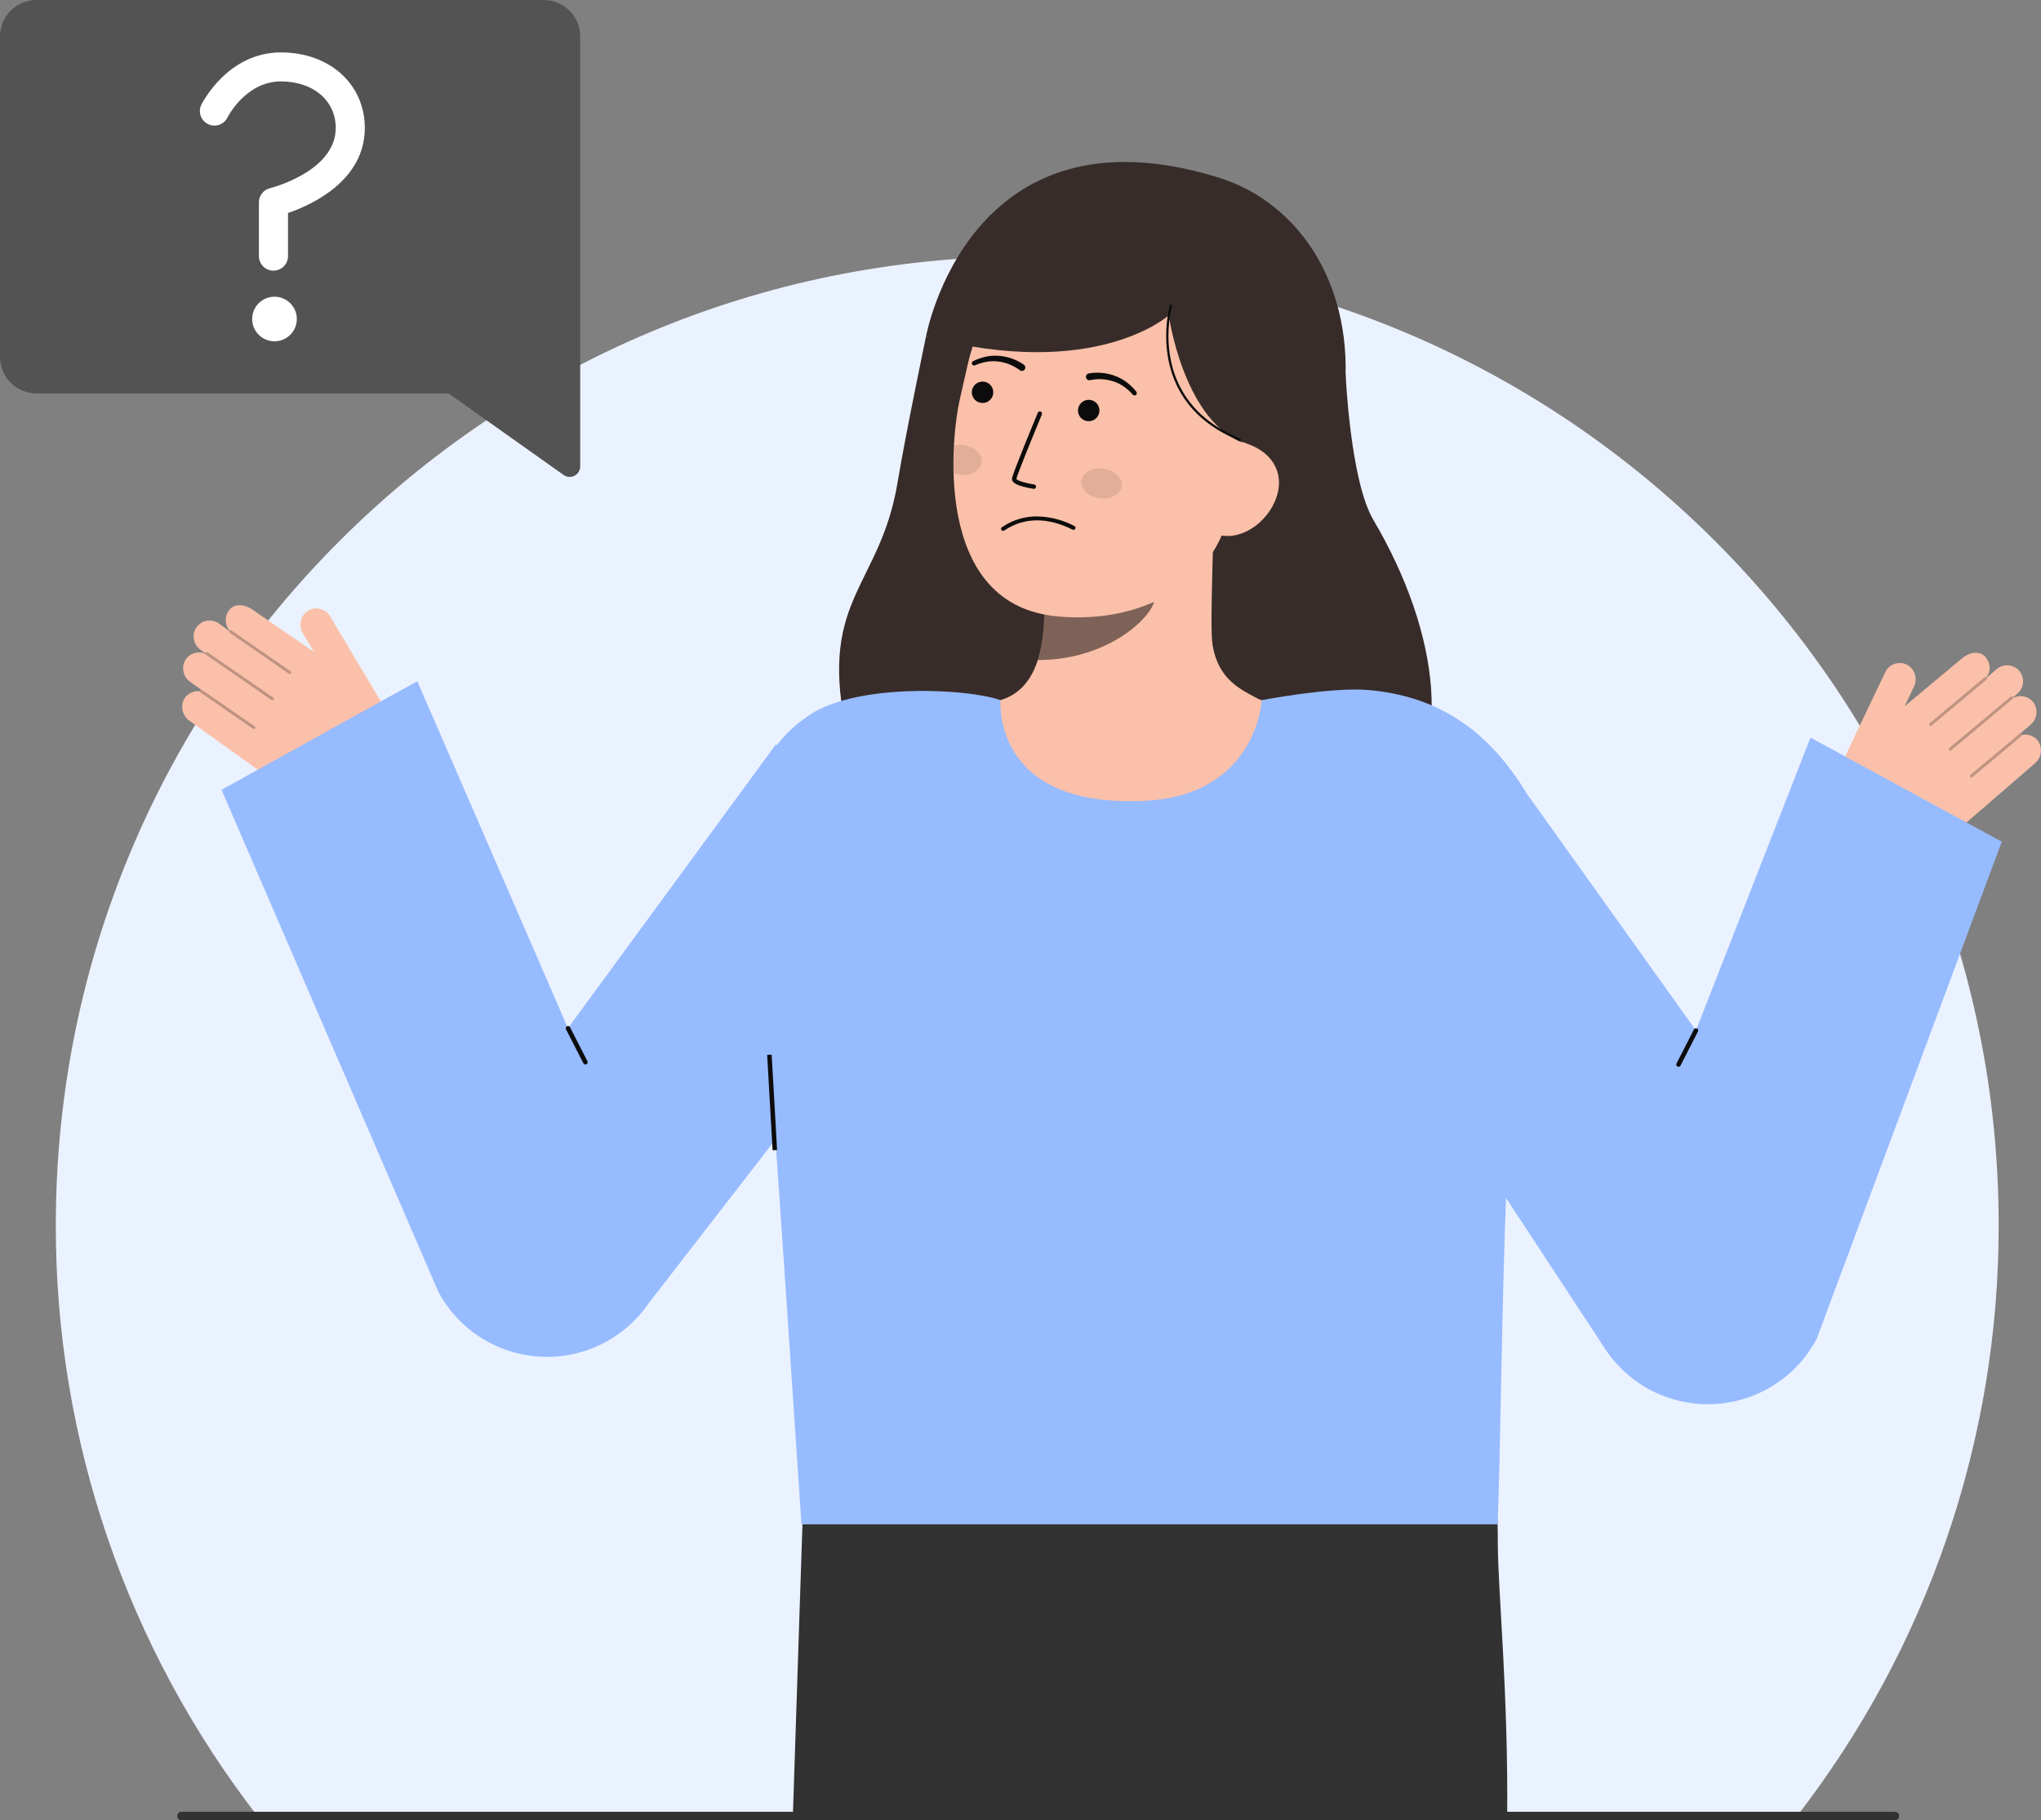 <svg width="434" height="387" viewBox="0 0 434 387" fill="none" xmlns="http://www.w3.org/2000/svg">
<rect x="0" y="0" width="434" height="387" fill="#808080" stroke="none"/>
<g clip-path="url(#clip0_360_2722)">
<path d="M424.994 260.474C425.065 306.031 409.918 350.316 381.942 386.336H54.925C26.95 350.316 11.802 306.031 11.873 260.474C11.873 146.726 104.357 54.521 218.438 54.521C332.519 54.521 424.994 146.729 424.994 260.474Z" fill="white"/>
<path opacity="0.1" d="M424.994 260.474C425.065 306.031 409.918 350.316 381.942 386.336H54.925C26.95 350.316 11.802 306.031 11.873 260.474C11.873 146.726 104.357 54.521 218.438 54.521C332.519 54.521 424.994 146.729 424.994 260.474Z" fill="#367CFF"/>
<path d="M320.485 387H233.602L228.389 317.86L317.373 320.984C317.373 320.984 318.449 312.923 318.503 328.204C318.539 338.804 320.759 359.82 320.485 387Z" fill="#323232"/>
<path d="M265.195 313.888C265.115 315.534 265.025 317.189 264.917 318.835C263.533 341.769 260.352 364.561 255.403 387H168.566C169.697 351.894 170.639 324.087 170.639 324.087L228.389 317.86L231.852 317.482L265.195 313.888Z" fill="#323232"/>
<path d="M286.139 79.596C286.139 79.596 287.124 102.21 292.024 110.521C306.14 134.445 309.77 161.074 294.759 174.593C279.748 188.112 186.059 186.131 179.706 154.086C174.358 127.107 187.248 124.518 190.885 102.45C192.53 92.464 196.904 71.546 196.904 71.546" fill="#372C29"/>
<path d="M205.976 150.564C206.137 150.543 207.932 180.241 242.533 177.652C266.487 175.862 275.028 150.522 275.577 150.522C272.994 149.975 268.645 149.179 267.498 148.568C263.726 146.547 259.059 144.445 257.843 137.142C257.143 132.932 258.331 111.396 257.965 107.137L221.196 115.32C221.71 124.316 225.306 145.168 212.703 148.861C210.606 149.469 208.347 150.029 205.976 150.564Z" fill="#FBC0A9"/>
<path opacity="0.52" d="M220.681 140.337C221.257 138.486 221.628 136.578 221.787 134.647C222.191 130.24 222.111 125.802 221.547 121.413C229.02 120.407 236.061 117.331 241.868 112.535C242.55 115.049 246.306 126.034 245.266 128.424C243.301 132.94 234.067 140.337 220.681 140.337Z" fill="#0C0C0C"/>
<path d="M223.975 130.952C238.435 132.689 257.322 127.341 261.655 108.187L265.566 90.905C269.899 71.752 263.323 53.955 245.236 49.885C227.15 45.816 210.117 58.303 205.783 77.459L204.052 85.109C202.39 92.458 198.175 127.857 223.975 130.952Z" fill="#FBC0A9"/>
<path d="M220.516 109.793C223.292 109.845 226.017 110.546 228.472 111.841C228.571 111.895 228.645 111.985 228.679 112.092C228.713 112.2 228.703 112.316 228.652 112.416C228.602 112.517 228.513 112.593 228.407 112.63C228.3 112.667 228.183 112.66 228.081 112.613C222.787 109.951 217.823 109.973 213.726 112.678C213.643 112.736 213.558 112.789 213.469 112.837C213.367 112.88 213.253 112.882 213.149 112.843C213.045 112.804 212.96 112.727 212.912 112.628C212.863 112.529 212.855 112.414 212.888 112.309C212.921 112.204 212.994 112.115 213.091 112.061C213.123 112.043 213.177 112.007 213.251 111.958C215.403 110.531 217.932 109.778 220.516 109.793Z" fill="#0C0C0C"/>
<path d="M219.81 103.929H219.774C219.03 103.816 218.294 103.663 217.568 103.469C216.482 103.172 215.056 102.664 215.196 101.693C215.357 100.586 220.132 89.077 220.676 87.769C220.699 87.711 220.732 87.657 220.776 87.612C220.819 87.567 220.871 87.532 220.929 87.507C220.986 87.483 221.048 87.47 221.111 87.469C221.173 87.469 221.235 87.481 221.293 87.505C221.351 87.529 221.403 87.564 221.447 87.609C221.491 87.653 221.525 87.706 221.548 87.764C221.572 87.822 221.583 87.884 221.581 87.946C221.58 88.008 221.566 88.07 221.541 88.127C219.503 93.027 216.23 101.081 216.123 101.827C216.258 102.164 218.063 102.739 219.911 103.005C220.03 103.023 220.138 103.086 220.212 103.181C220.285 103.276 220.319 103.396 220.307 103.516C220.294 103.635 220.236 103.745 220.144 103.823C220.052 103.901 219.934 103.94 219.813 103.933L219.81 103.929Z" fill="#0C0C0C"/>
<path d="M279.919 97.475L263.705 93.924C251.519 88.507 248.527 67.041 248.527 67.041C248.527 67.041 233.003 81.11 196.908 71.546C196.908 71.546 205.973 21.207 259.212 37.786C276.379 43.132 288.209 60.978 285.845 84.202C284.185 100.473 279.919 97.475 279.919 97.475Z" fill="#372C29"/>
<path d="M259.211 113.768C264.708 115.005 270.49 110.142 271.73 104.664C272.97 99.186 269.198 95.158 263.699 93.922L260.036 96.957L254.485 112.711L259.211 113.768Z" fill="#FBC0A9"/>
<path d="M217.72 77.538C216.142 76.443 214.298 75.79 212.38 75.649C211.437 75.574 210.487 75.641 209.563 75.848C208.649 76.049 207.763 76.363 206.928 76.785C206.813 76.839 206.724 76.936 206.679 77.055C206.635 77.174 206.639 77.305 206.69 77.421C206.741 77.537 206.836 77.629 206.954 77.677C207.072 77.724 207.204 77.724 207.322 77.676L207.356 77.662C208.128 77.317 208.939 77.07 209.772 76.926C210.595 76.78 211.436 76.759 212.265 76.863C213.911 77.058 215.476 77.684 216.801 78.676L216.844 78.71C216.997 78.83 217.192 78.883 217.385 78.859C217.579 78.835 217.754 78.736 217.874 78.583C217.994 78.43 218.048 78.235 218.023 78.043C217.999 77.85 217.9 77.675 217.746 77.555L217.72 77.538Z" fill="#0C0C0C"/>
<path d="M231.886 80.812C233.509 80.475 235.192 80.572 236.765 81.093C237.56 81.35 238.312 81.726 238.995 82.207C239.687 82.69 240.316 83.258 240.867 83.897L240.892 83.924C240.978 84.017 241.097 84.073 241.224 84.079C241.351 84.086 241.475 84.044 241.571 83.961C241.667 83.878 241.727 83.761 241.737 83.635C241.748 83.508 241.709 83.383 241.629 83.285C241.052 82.55 240.385 81.89 239.643 81.321C238.895 80.742 238.065 80.279 237.179 79.947C235.384 79.261 233.436 79.069 231.541 79.391C231.444 79.405 231.351 79.439 231.267 79.49C231.184 79.541 231.111 79.608 231.054 79.688C230.996 79.767 230.956 79.858 230.934 79.953C230.912 80.048 230.91 80.147 230.927 80.243C230.945 80.34 230.981 80.432 231.035 80.514C231.088 80.596 231.158 80.666 231.239 80.721C231.32 80.776 231.412 80.814 231.508 80.833C231.604 80.852 231.703 80.851 231.799 80.831L231.83 80.825L231.886 80.812Z" fill="#0C0C0C"/>
<path d="M263.673 93.716L263.851 93.271C243.431 85.151 249.195 65.093 249.255 64.891L248.796 64.753C248.736 64.959 242.84 85.431 263.673 93.716Z" fill="#0C0C0C"/>
<path d="M208.931 85.682C210.192 85.682 211.215 84.663 211.215 83.405C211.215 82.148 210.192 81.128 208.931 81.128C207.67 81.128 206.647 82.148 206.647 83.405C206.647 84.663 207.67 85.682 208.931 85.682Z" fill="#0C0C0C"/>
<path d="M231.503 89.556C232.764 89.556 233.787 88.537 233.787 87.279C233.787 86.022 232.764 85.002 231.503 85.002C230.242 85.002 229.22 86.022 229.22 87.279C229.22 88.537 230.242 89.556 231.503 89.556Z" fill="#0C0C0C"/>
<path opacity="0.1" d="M238.533 103.412C238.782 101.673 237.056 99.987 234.678 99.648C232.299 99.309 230.169 100.445 229.92 102.184C229.67 103.924 231.396 105.609 233.774 105.948C236.153 106.287 238.283 105.152 238.533 103.412Z" fill="#0C0C0C"/>
<path opacity="0.1" d="M208.736 98.389C208.483 100.127 206.353 101.26 203.974 100.924C203.563 100.865 203.159 100.764 202.769 100.622C202.706 98.543 202.747 96.543 202.851 94.697C203.517 94.547 204.206 94.523 204.881 94.625C207.259 94.958 208.984 96.646 208.736 98.389Z" fill="#0C0C0C"/>
<path d="M39.041 148.821C39.36 148.192 39.866 147.678 40.49 147.348C41.115 147.019 41.826 146.891 42.526 146.982C42.52 146.94 42.525 146.897 42.539 146.857C42.553 146.817 42.577 146.781 42.608 146.752C42.64 146.723 42.678 146.703 42.719 146.692C42.76 146.681 42.803 146.68 42.845 146.69L40.482 145.001C39.775 144.518 39.267 143.797 39.052 142.97C38.837 142.143 38.929 141.267 39.312 140.503C39.714 139.76 40.379 139.193 41.177 138.912C41.975 138.63 42.849 138.654 43.63 138.979C43.624 138.946 43.647 138.914 43.652 138.88L42.681 138.186C42.017 137.728 41.532 137.056 41.307 136.283C41.083 135.51 41.133 134.683 41.45 133.943C41.658 133.482 41.966 133.074 42.352 132.747C42.737 132.42 43.191 132.182 43.68 132.051C44.169 131.92 44.681 131.899 45.179 131.989C45.677 132.079 46.149 132.278 46.561 132.572L48.801 134.174C48.808 134.16 48.801 134.145 48.81 134.132C48.819 134.119 48.844 134.116 48.857 134.102C48.342 133.525 48.038 132.791 47.997 132.02C47.956 131.249 48.179 130.487 48.629 129.859C49.69 128.162 52.128 128.509 53.578 129.544L66.765 138.627L64.408 134.67C63.934 133.909 63.768 132.997 63.943 132.118C64.117 131.239 64.62 130.459 65.348 129.935C65.734 129.678 66.169 129.501 66.625 129.417C67.082 129.332 67.551 129.341 68.004 129.443C68.457 129.545 68.884 129.739 69.259 130.011C69.635 130.283 69.951 130.629 70.188 131.027L83.06 152.632C84.57 155.167 85.029 158.188 84.34 161.055C83.651 163.922 81.868 166.408 79.37 167.985C76.473 169.814 73.094 170.739 69.667 170.641C66.239 170.543 62.919 169.426 60.132 167.435L40.216 153.202C39.553 152.711 39.077 152.011 38.863 151.215C38.65 150.42 38.713 149.576 39.041 148.821Z" fill="#FBC0A9"/>
<g opacity="0.25">
<path d="M61.855 143.155C61.807 143.222 61.734 143.267 61.653 143.281C61.572 143.295 61.488 143.277 61.42 143.23L48.889 134.572C48.854 134.549 48.823 134.519 48.8 134.484C48.776 134.449 48.759 134.41 48.751 134.368C48.743 134.327 48.743 134.284 48.752 134.243C48.76 134.202 48.777 134.162 48.801 134.128C48.826 134.093 48.856 134.064 48.892 134.041C48.928 134.018 48.968 134.003 49.01 133.996C49.051 133.99 49.094 133.991 49.135 134.001C49.176 134.011 49.215 134.029 49.249 134.054L61.78 142.708C61.849 142.756 61.895 142.829 61.91 142.911C61.925 142.993 61.907 143.077 61.86 143.146L61.855 143.155Z" fill="#0C0C0C"/>
</g>
<g opacity="0.25">
<path d="M58.18 148.768C58.132 148.835 58.059 148.88 57.978 148.894C57.896 148.908 57.813 148.89 57.745 148.844L43.761 139.183C43.692 139.136 43.645 139.063 43.63 138.981C43.615 138.899 43.633 138.814 43.681 138.746C43.73 138.679 43.803 138.634 43.885 138.619C43.966 138.605 44.05 138.622 44.12 138.666L58.105 148.325C58.173 148.372 58.22 148.445 58.235 148.527C58.25 148.609 58.232 148.693 58.184 148.762L58.18 148.768Z" fill="#0C0C0C"/>
</g>
<g opacity="0.25">
<path d="M54.234 154.873C54.186 154.939 54.114 154.985 54.032 154.999C53.951 155.013 53.868 154.995 53.8 154.948L42.644 147.243C42.58 147.194 42.537 147.121 42.524 147.042C42.512 146.962 42.531 146.88 42.577 146.813C42.623 146.747 42.693 146.701 42.772 146.684C42.852 146.668 42.934 146.683 43.003 146.725L54.159 154.431C54.228 154.478 54.275 154.551 54.29 154.633C54.305 154.716 54.286 154.8 54.239 154.869L54.234 154.873Z" fill="#0C0C0C"/>
</g>
<path d="M88.734 144.836L120.769 218.601L164.97 158.282L203.277 192.711L137.863 277.181L137.434 277.785C134.816 281.361 131.328 284.213 127.298 286.073C123.269 287.932 118.831 288.739 114.403 288.415C109.975 288.092 105.702 286.65 101.987 284.225C98.272 281.801 95.238 278.473 93.169 274.555L47.105 167.925L88.734 144.836Z" fill="#97BBFF"/>
<path d="M124.478 226.319C124.56 226.319 124.641 226.298 124.713 226.258C124.784 226.218 124.845 226.161 124.888 226.091C124.93 226.021 124.955 225.941 124.958 225.859C124.961 225.777 124.943 225.696 124.905 225.623L121.199 218.384C121.139 218.274 121.039 218.193 120.92 218.156C120.8 218.119 120.671 218.13 120.56 218.187C120.449 218.244 120.364 218.341 120.324 218.459C120.283 218.577 120.291 218.706 120.344 218.819L124.05 226.059C124.09 226.137 124.151 226.203 124.227 226.249C124.302 226.295 124.389 226.32 124.478 226.319Z" fill="#0C0C0C"/>
<path d="M162.985 215.945C164.075 228.712 169.377 308.36 170.424 324.085H318.428C319.244 309.902 319.318 247.885 322.412 220.151C325.367 193.686 331.158 180.436 326.912 172.612C319.972 159.824 310.006 148.292 290.898 146.7C282.958 146.038 268.306 148.862 268.306 148.862C268.306 148.862 267.299 169.142 243.324 170.27C210.686 171.806 212.855 148.914 212.703 148.859C205.975 146.406 182.557 145.158 172.245 151.949C152.569 164.903 160.672 188.891 162.985 215.945Z" fill="#97BBFF"/>
<path d="M164.087 224.231L163.129 224.286L164.283 244.559L165.241 244.505L164.087 224.231Z" fill="#0C0C0C"/>
<path d="M433.54 157.772C433.165 157.176 432.614 156.71 431.963 156.44C431.311 156.169 430.592 156.107 429.903 156.261C429.905 156.219 429.897 156.176 429.879 156.138C429.861 156.099 429.834 156.066 429.8 156.04C429.766 156.014 429.727 155.997 429.685 155.99C429.643 155.983 429.6 155.986 429.559 156L431.756 154.101C432.416 153.555 432.855 152.79 432.993 151.947C433.13 151.104 432.957 150.24 432.506 149.514C432.036 148.812 431.322 148.309 430.501 148.102C429.681 147.895 428.812 147.999 428.064 148.394C428.064 148.36 428.042 148.331 428.034 148.297L428.936 147.517C429.556 147 429.977 146.286 430.129 145.496C430.28 144.705 430.154 143.887 429.77 143.178C429.52 142.739 429.175 142.361 428.761 142.071C428.347 141.781 427.873 141.586 427.374 141.5C426.876 141.414 426.364 141.44 425.876 141.576C425.388 141.711 424.937 141.953 424.554 142.283L422.471 144.083C422.463 144.071 422.471 144.055 422.458 144.043C422.446 144.032 422.424 144.03 422.41 144.018C422.869 143.396 423.102 142.637 423.072 141.865C423.041 141.094 422.749 140.355 422.242 139.771C421.03 138.179 418.632 138.749 417.286 139.912L404.992 150.168L406.974 146.013C407.377 145.211 407.459 144.287 407.204 143.427C406.95 142.567 406.377 141.835 405.602 141.381C405.194 141.159 404.745 141.024 404.282 140.981C403.82 140.939 403.354 140.991 402.912 141.134C402.47 141.278 402.063 141.509 401.714 141.815C401.365 142.12 401.082 142.494 400.883 142.912L390.062 165.607C388.793 168.27 388.614 171.321 389.565 174.113C390.516 176.904 392.521 179.216 395.154 180.557C398.208 182.112 401.658 182.723 405.062 182.31C408.466 181.898 411.669 180.481 414.26 178.242L432.777 162.24C433.391 161.69 433.8 160.949 433.938 160.138C434.077 159.327 433.936 158.493 433.54 157.772Z" fill="#FBC0A9"/>
<g opacity="0.25">
<path d="M410.3 154.221C410.355 154.282 410.431 154.32 410.513 154.326C410.595 154.333 410.676 154.307 410.739 154.254L422.418 144.486C422.45 144.46 422.476 144.427 422.495 144.39C422.514 144.354 422.526 144.314 422.529 144.273C422.533 144.232 422.528 144.19 422.516 144.151C422.504 144.111 422.483 144.075 422.457 144.043C422.43 144.011 422.398 143.985 422.361 143.966C422.324 143.947 422.284 143.935 422.243 143.932C422.202 143.928 422.16 143.933 422.12 143.945C422.081 143.958 422.044 143.978 422.013 144.004L410.334 153.772C410.27 153.826 410.23 153.902 410.223 153.985C410.216 154.068 410.242 154.151 410.296 154.215L410.3 154.221Z" fill="#0C0C0C"/>
</g>
<g opacity="0.25">
<path d="M414.478 159.473C414.532 159.534 414.609 159.572 414.691 159.579C414.773 159.585 414.854 159.559 414.917 159.506L427.949 148.605C428.013 148.551 428.053 148.474 428.06 148.391C428.068 148.308 428.042 148.226 427.988 148.162C427.933 148.1 427.856 148.062 427.773 148.055C427.691 148.048 427.609 148.072 427.543 148.123L414.512 159.024C414.448 159.078 414.408 159.155 414.401 159.238C414.393 159.321 414.419 159.403 414.473 159.467L414.478 159.473Z" fill="#0C0C0C"/>
</g>
<g opacity="0.25">
<path d="M418.971 165.192C419.025 165.253 419.102 165.291 419.184 165.297C419.266 165.304 419.347 165.278 419.41 165.225L429.807 156.526C429.871 156.473 429.911 156.396 429.918 156.313C429.926 156.23 429.9 156.147 429.846 156.083C429.792 156.019 429.715 155.979 429.632 155.972C429.548 155.965 429.466 155.991 429.401 156.044L419.005 164.74C418.941 164.794 418.901 164.87 418.894 164.953C418.887 165.036 418.913 165.119 418.966 165.183L418.971 165.192Z" fill="#0C0C0C"/>
</g>
<path d="M384.981 156.82L360.627 219.093L325.069 169.31L286.77 203.741L341.618 287.251L342.047 287.856C344.665 291.431 348.153 294.283 352.183 296.143C356.212 298.003 360.65 298.809 365.078 298.486C369.507 298.163 373.78 296.721 377.494 294.296C381.209 291.871 384.244 288.543 386.312 284.625L425.657 178.953L384.981 156.82Z" fill="#97BBFF"/>
<path d="M356.922 226.812C356.84 226.812 356.759 226.791 356.687 226.75C356.615 226.71 356.555 226.653 356.512 226.583C356.469 226.513 356.445 226.433 356.442 226.351C356.439 226.269 356.456 226.188 356.494 226.115L360.199 218.875C360.258 218.764 360.359 218.68 360.479 218.642C360.6 218.604 360.73 218.615 360.843 218.672C360.955 218.729 361.041 218.829 361.08 218.948C361.12 219.068 361.111 219.198 361.055 219.311L357.349 226.55C357.309 226.629 357.248 226.695 357.172 226.741C357.097 226.787 357.01 226.812 356.922 226.812Z" fill="#0C0C0C"/>
<path d="M402.965 386.996H38.55C38.316 386.989 38.094 386.892 37.931 386.725C37.769 386.558 37.678 386.334 37.678 386.101C37.678 385.868 37.769 385.644 37.931 385.477C38.094 385.31 38.316 385.213 38.55 385.206H402.965C403.198 385.213 403.42 385.31 403.583 385.477C403.746 385.644 403.837 385.868 403.837 386.101C403.837 386.334 403.746 386.558 403.583 386.725C403.42 386.892 403.198 386.989 402.965 386.996Z" fill="#323232"/>
<path d="M123.376 99.167V7.739C123.376 5.687 122.559 3.719 121.104 2.268C119.649 0.817 117.675 0.001 115.617 0L7.762 0C5.703 0 3.729 0.815 2.273 2.267C0.818 3.718 0 5.687 0 7.739L0 75.911C0 77.964 0.818 79.933 2.273 81.384C3.729 82.835 5.703 83.651 7.762 83.651H95.401L119.844 100.984C120.178 101.222 120.572 101.362 120.981 101.392C121.391 101.421 121.8 101.337 122.165 101.149C122.53 100.961 122.836 100.677 123.05 100.328C123.263 99.978 123.376 99.577 123.376 99.167Z" fill="#535353"/>
<path d="M58.369 72.56C60.992 72.56 63.119 70.439 63.119 67.823C63.119 65.207 60.992 63.086 58.369 63.086C55.745 63.086 53.618 65.207 53.618 67.823C53.618 70.439 55.745 72.56 58.369 72.56Z" fill="white"/>
<path d="M58.147 57.543C57.327 57.543 56.541 57.218 55.961 56.64C55.381 56.061 55.055 55.277 55.055 54.459V43.007C55.055 42.315 55.289 41.643 55.718 41.1C56.147 40.556 56.747 40.172 57.422 40.01C57.556 39.977 71.39 36.486 71.39 27.204C71.39 21.38 66.601 17.308 59.744 17.308C52.319 17.308 48.502 24.711 48.344 25.024C47.973 25.744 47.333 26.29 46.561 26.544C45.79 26.797 44.95 26.738 44.222 26.379C43.494 26.02 42.937 25.39 42.67 24.625C42.405 23.86 42.451 23.021 42.8 22.29C43.027 21.837 48.432 11.142 59.744 11.142C70.075 11.142 77.574 17.895 77.574 27.2C77.574 38.415 66.285 43.552 61.24 45.288V54.459C61.239 55.277 60.914 56.062 60.334 56.64C59.754 57.218 58.967 57.543 58.147 57.543Z" fill="white"/>
</g>
<defs>
<clipPath id="clip0_360_2722">
<rect width="434" height="387" fill="white"/>
</clipPath>
</defs>
</svg>

